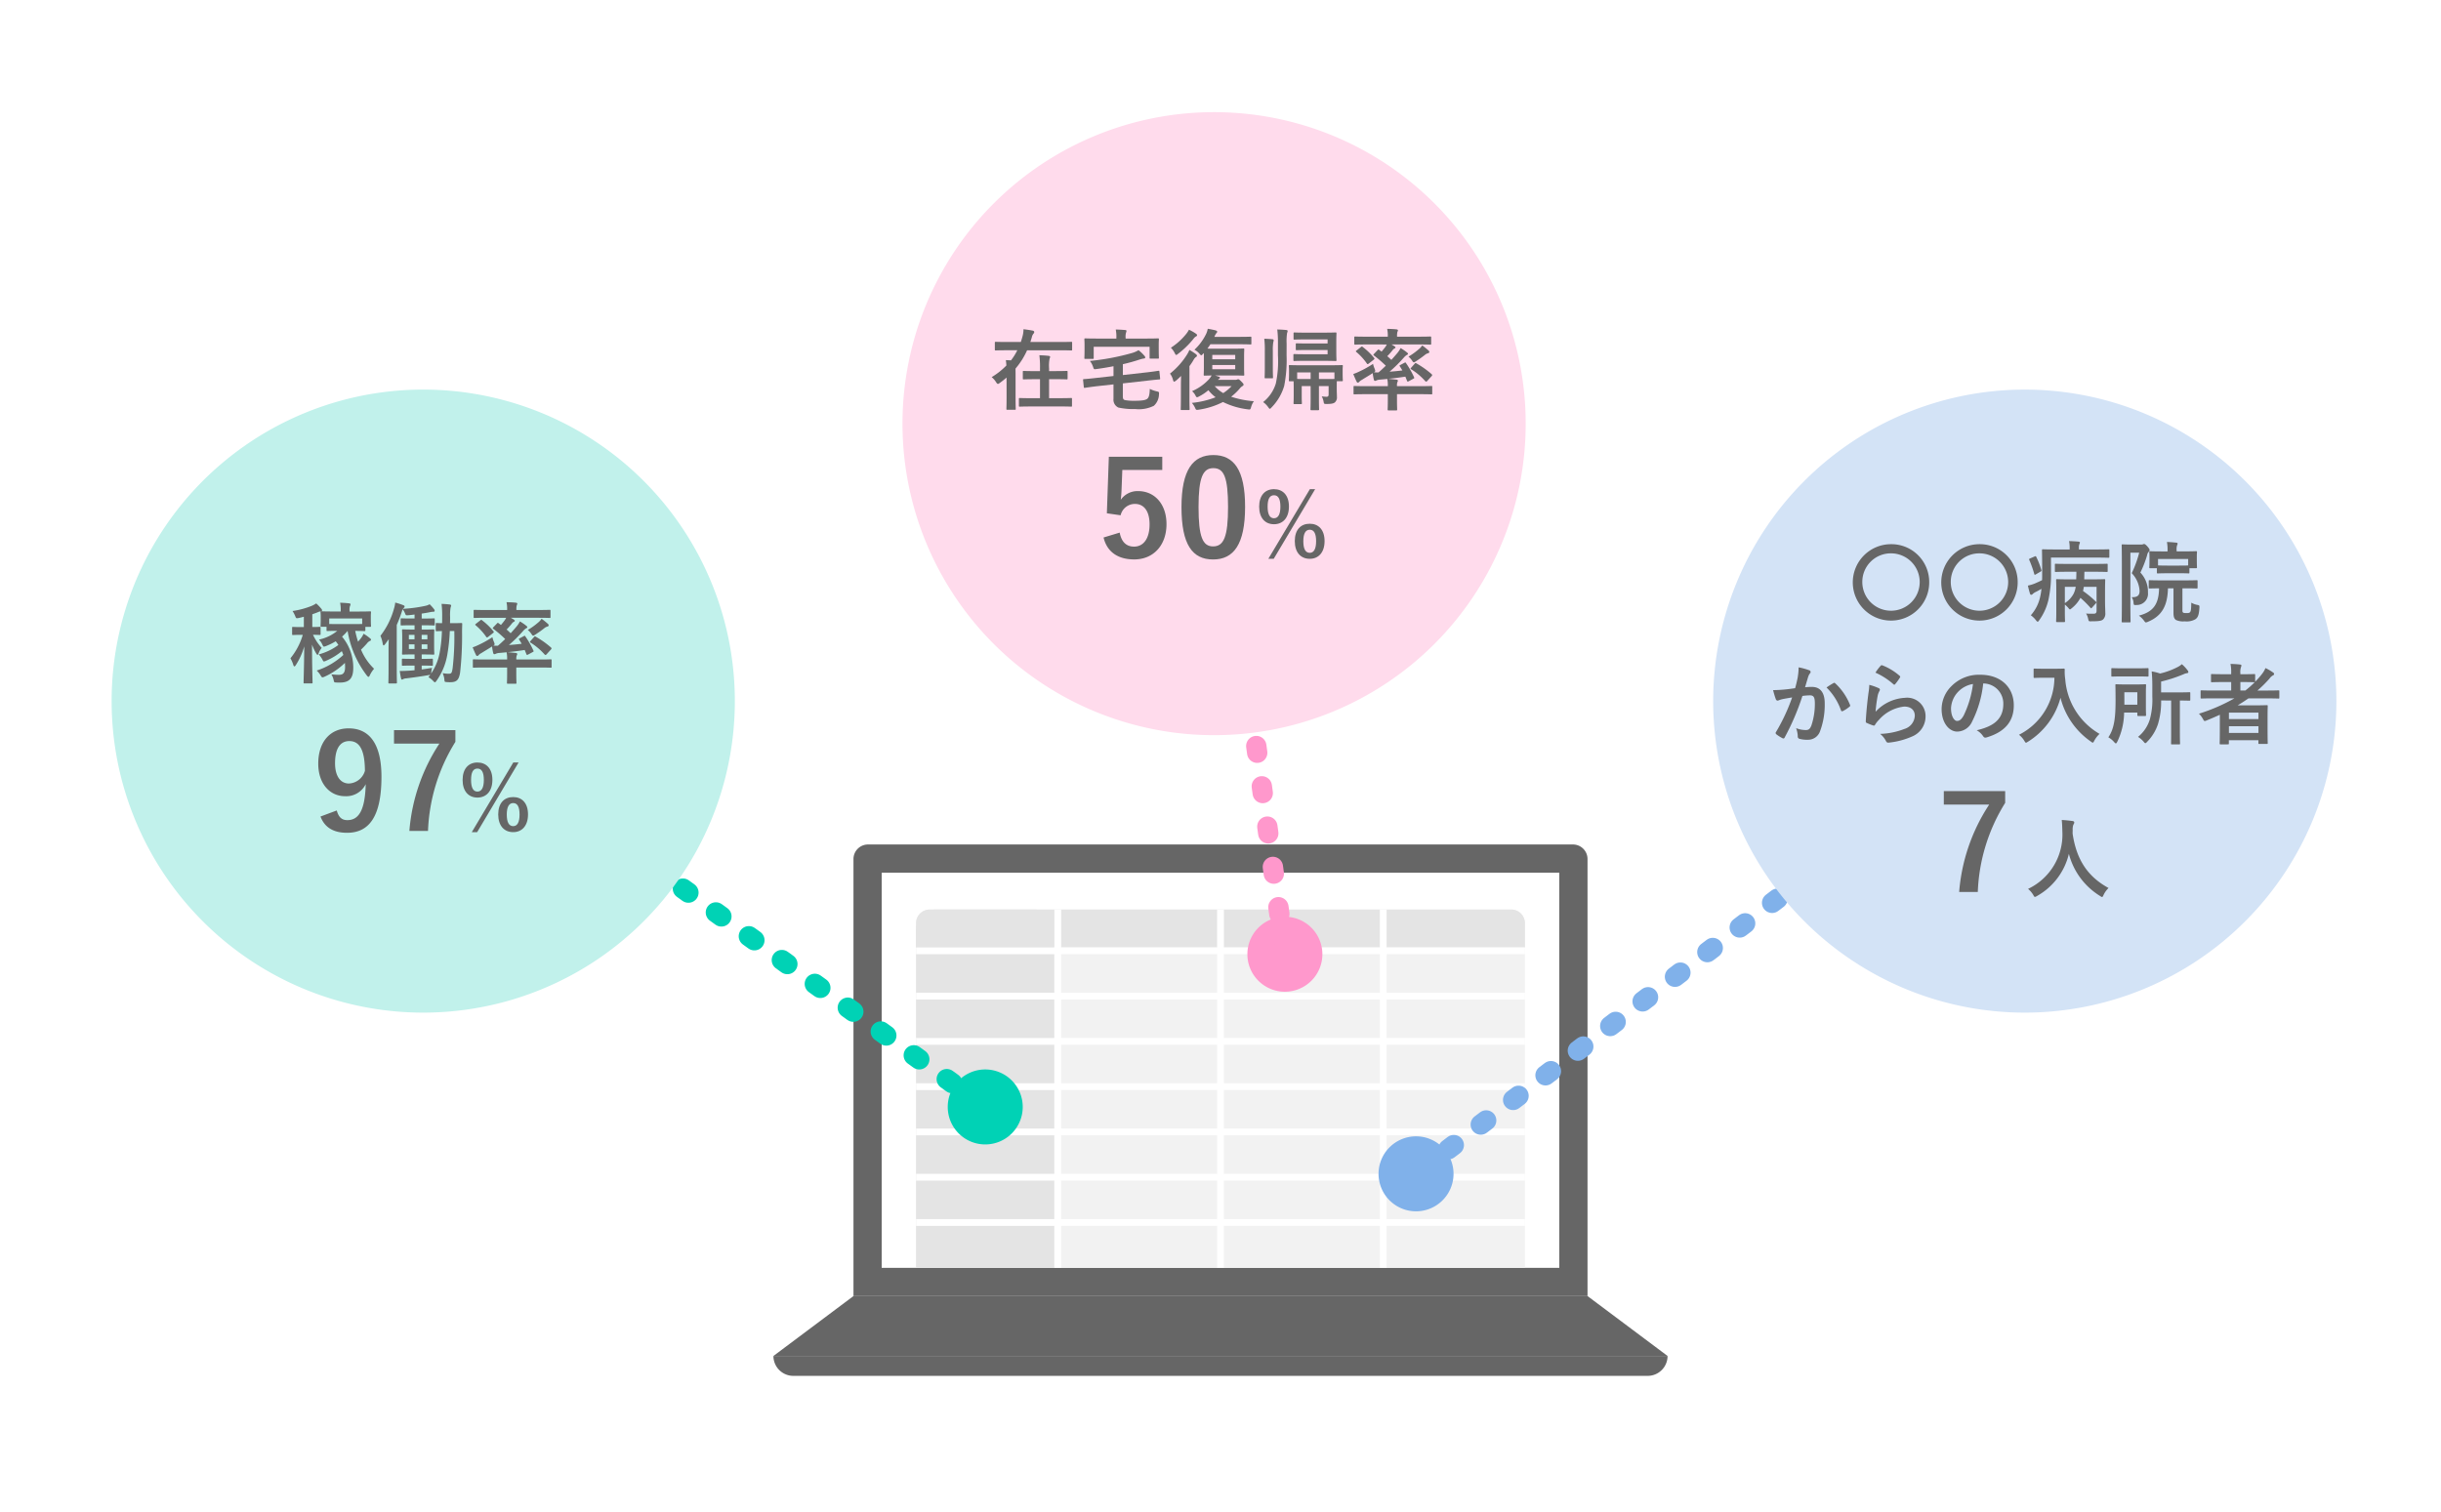 <svg xmlns="http://www.w3.org/2000/svg" xmlns:xlink="http://www.w3.org/1999/xlink" width="360" height="223" viewBox="0 0 360 223"><defs><clipPath id="a"><rect width="360" height="223" fill="none"/></clipPath></defs><rect width="360" height="223" fill="#fff"/><g clip-path="url(#a)"><path d="M234.13,191.2H125.87V126.729a2.15,2.15,0,0,1,2.15-2.149H231.98a2.149,2.149,0,0,1,2.15,2.149Z" fill="#fff"/><path d="M229.965,187.038H130.033V128.744h99.932Zm2.015-62.458H128.019a2.149,2.149,0,0,0-2.149,2.15V191.2H234.129V126.73a2.149,2.149,0,0,0-2.149-2.15" fill="#666"/><path d="M234.13,191.2H125.87l-11.8,8.836H245.934Z" fill="#666"/><path d="M243,202.973H117a2.935,2.935,0,0,1-2.935-2.935H245.934A2.935,2.935,0,0,1,243,202.973" fill="#666"/><path d="M224.9,136.222v50.816H135.1V136.222a2.044,2.044,0,0,1,2.044-2.043h85.7a2.043,2.043,0,0,1,2.043,2.043" fill="#f2f2f2"/><path d="M222.9,134.179H137.1a2,2,0,0,0-2,2v3.592H224.9v-3.592a2,2,0,0,0-2-2" fill="#e4e4e4"/><path d="M152.569,134.179H138.036a2.931,2.931,0,0,0-2.931,2.931v49.928h20.4V137.11a2.931,2.931,0,0,0-2.931-2.931" fill="#e4e4e4"/><rect width="1" height="52.859" transform="translate(155.5 134.179)" fill="#fff"/><rect width="89.79" height="1" transform="translate(135.105 139.77)" fill="#fff"/><rect width="89.79" height="1" transform="translate(135.105 146.45)" fill="#fff"/><rect width="89.79" height="1" transform="translate(135.105 153.129)" fill="#fff"/><rect width="89.79" height="1" transform="translate(135.105 159.808)" fill="#fff"/><rect width="89.79" height="1" transform="translate(135.105 166.488)" fill="#fff"/><rect width="89.79" height="1" transform="translate(135.105 173.167)" fill="#fff"/><rect width="89.79" height="1" transform="translate(135.105 179.846)" fill="#fff"/><rect width="1" height="52.859" transform="translate(179.5 134.179)" fill="#fff"/><rect width="1" height="52.859" transform="translate(203.5 134.179)" fill="#fff"/><path d="M139.773,163.3a5.53,5.53,0,1,1,5.53,5.53,5.53,5.53,0,0,1-5.53-5.53" fill="#00d2b5"/><path d="M183.965,140.771a5.53,5.53,0,1,1,5.53,5.53,5.53,5.53,0,0,1-5.53-5.53" fill="#ff98cc"/><path d="M203.308,173.167a5.53,5.53,0,1,1,5.53,5.53,5.53,5.53,0,0,1-5.53-5.53" fill="#80b1ea"/><line x1="10.569" y1="76.971" transform="translate(178.925 63.799)" fill="none" stroke="#ff98cc" stroke-linecap="round" stroke-linejoin="round" stroke-width="3" stroke-dasharray="1 5"/><line y1="69.31" x2="91.043" transform="translate(208.837 103.857)" fill="none" stroke="#80b1ea" stroke-linecap="round" stroke-linejoin="round" stroke-width="3" stroke-dasharray="1 5"/><line x1="82.884" y1="59.866" transform="translate(62.419 103.431)" fill="none" stroke="#00d2b5" stroke-linecap="round" stroke-linejoin="round" stroke-width="3" stroke-dasharray="1 5"/><path d="M252.661,103.431a45.955,45.955,0,1,1,45.955,45.955,45.955,45.955,0,0,1-45.955-45.955" fill="#d3e3f6"/><path d="M284.522,85.857a5.636,5.636,0,1,1-5.629-5.577,5.579,5.579,0,0,1,5.629,5.577m-9.867,0a4.232,4.232,0,1,0,4.238-4.225,4.2,4.2,0,0,0-4.238,4.225" fill="#666"/><path d="M297.569,85.857a5.636,5.636,0,1,1-5.629-5.577,5.579,5.579,0,0,1,5.629,5.577m-9.867,0a4.232,4.232,0,1,0,4.238-4.225,4.2,4.2,0,0,0-4.238,4.225" fill="#666"/><path d="M302.484,84.427a17.568,17.568,0,0,1-.377,4.056,8.339,8.339,0,0,1-1.353,3c-.1.155-.168.233-.233.233s-.143-.064-.26-.22a3.547,3.547,0,0,0-.755-.729,6.023,6.023,0,0,0,1.4-2.82,8.594,8.594,0,0,0,.169-1.079c-.312.181-.611.35-.91.493a1.561,1.561,0,0,0-.4.286.291.291,0,0,1-.208.1c-.065,0-.13-.052-.169-.157-.1-.325-.221-.766-.312-1.2a6.288,6.288,0,0,0,1-.3c.39-.169.767-.338,1.092-.507.013-.364.013-.754.013-1.17,0-2.2-.026-3.159-.026-3.237,0-.13.013-.142.143-.142.078,0,.533.025,1.794.025h2.145v-.194a5.064,5.064,0,0,0-.091-1.04c.481.012.923.038,1.391.077.131.013.209.065.209.117a.55.55,0,0,1-.078.26,1.4,1.4,0,0,0-.066.572v.208h2.574c1.275,0,1.691-.025,1.768-.025.131,0,.143.012.143.142v.949c0,.143-.012.157-.143.157-.077,0-.493-.027-1.768-.027h-6.695ZM300.053,82.1c.156-.065.182-.078.246.039a11.206,11.206,0,0,1,.755,1.937c.039.131.039.17-.13.261l-.663.389c-.182.105-.208.091-.247-.051a16.162,16.162,0,0,0-.728-2.055c-.052-.1-.065-.155.078-.221Zm8.49,7.528c-.13.142-.144.142-.247.026a15.654,15.654,0,0,0-1.47-1.457,4.95,4.95,0,0,1-1.274,1.521c-.143.118-.208.182-.273.182s-.143-.091-.273-.26a4.389,4.389,0,0,0-.481-.455v1.028c0,.922.026,1.351.026,1.417,0,.129-.013.142-.13.142h-1.027c-.143,0-.156-.013-.156-.142,0-.066.026-.468.026-1.417v-3.16c0-.949-.026-1.377-.026-1.456,0-.142.013-.156.156-.156.078,0,.52.027,1.742.027H306.2c.013-.377.026-.742.026-1.119h-1.274c-1.248,0-1.69.027-1.768.027-.117,0-.13-.014-.13-.144v-.923c0-.13.013-.142.13-.142.078,0,.52.025,1.768.025h3.978c1.248,0,1.691-.025,1.768-.025.131,0,.143.012.143.142v.923c0,.13-.012.144-.143.144-.077,0-.52-.027-1.768-.027h-1.521c-.013.377-.013.742-.026,1.119h1.209c1.222,0,1.664-.027,1.743-.027.129,0,.142.014.142.156,0,.079-.025.573-.025,1.561V88.73c0,.715.039,1.275.039,1.678a1.193,1.193,0,0,1-.313.962c-.22.208-.585.286-1.742.286-.39.013-.39.013-.48-.391a2.25,2.25,0,0,0-.3-.754,10.749,10.749,0,0,0,1.105.027c.3,0,.443-.091.443-.443V86.572H307.32a4.868,4.868,0,0,1-.117.611,14.641,14.641,0,0,1,1.9,1.574c.1.1.1.129-.013.259Zm-4.018-3.056v2.4a3.738,3.738,0,0,0,1.261-1.326,3.178,3.178,0,0,0,.338-1.079Z" fill="#666"/><path d="M315.793,80.332a.6.6,0,0,0,.26-.039.336.336,0,0,1,.169-.038c.091,0,.2.052.494.377.273.311.312.441.312.519a.339.339,0,0,1-.117.235.862.862,0,0,0-.247.507,16.56,16.56,0,0,1-1,2.574,4.092,4.092,0,0,1,1.118,2.964,1.648,1.648,0,0,1-1.69,1.82c-.4.025-.4.025-.442-.377a1.5,1.5,0,0,0-.273-.78c.819.039,1.17-.235,1.17-.91a4.073,4.073,0,0,0-1.157-2.626,16.156,16.156,0,0,0,1.1-3.03h-1.3v7.359c0,1.781.026,2.716.026,2.795,0,.117-.013.129-.144.129H313.05c-.13,0-.143-.012-.143-.129,0-.079.026-.975.026-2.783V83.27c0-1.833-.026-2.73-.026-2.821,0-.13.013-.142.143-.142.091,0,.4.025,1.04.025Zm3.939,6.462c-.065,2.509-.845,4.056-2.938,4.927a1.038,1.038,0,0,1-.312.1c-.091,0-.143-.065-.286-.261a3.424,3.424,0,0,0-.754-.74c2.106-.547,2.938-1.664,2.977-4.03-.949.013-1.313.025-1.378.025-.13,0-.143-.012-.143-.142v-.923c0-.144.013-.156.143-.156.078,0,.494.026,1.729.026h3.458c1.222,0,1.651-.026,1.729-.026.13,0,.143.012.143.156v.923c0,.13-.013.142-.143.142-.078,0-.507-.025-1.729-.025h-.363v3.145c0,.274,0,.352.1.43.078.065.234.078.507.078.351,0,.442-.039.533-.156.13-.183.144-.455.169-1.378a2.79,2.79,0,0,0,.871.325c.338.065.338.091.325.429-.065,1.079-.234,1.456-.611,1.7a2.61,2.61,0,0,1-1.547.3,2.575,2.575,0,0,1-1.287-.195c-.247-.169-.377-.416-.377-1.066V86.794Zm-.1-2.224c-.988,0-1.313.027-1.391.027-.13,0-.143-.013-.143-.144V83.83h-.962c-.143,0-.156-.014-.156-.144,0-.09.026-.247.026-1.221V82.1c0-.377-.026-.56-.026-.651,0-.116.013-.13.156-.13.078,0,.52.027,1.742.027h.793v-.13a5.893,5.893,0,0,0-.091-1.262c.481.014.923.053,1.365.1.131.012.208.064.208.117a.5.5,0,0,1-.065.247,1.891,1.891,0,0,0-.078.766v.157h1.106c1.221,0,1.664-.027,1.741-.027.143,0,.156.014.156.13,0,.078-.025.274-.025.56v.455c0,.974.025,1.131.025,1.221,0,.13-.013.144-.156.144h-.962v.623c0,.131-.013.144-.143.144-.078,0-.4-.027-1.378-.027Zm-1.365-1.156c.1,0,.442.025,1.365.025h1.742c.872,0,1.222-.012,1.339-.025v-.949h-4.446Z" fill="#666"/><path d="M265.132,99.893a8.981,8.981,0,0,0,.13-1.443,9.377,9.377,0,0,1,1.559.429.263.263,0,0,1,.118.455,1.637,1.637,0,0,0-.26.492c-.169.534-.3,1.015-.468,1.561a10.067,10.067,0,0,1,1.014-.051c1.221,0,1.885.832,1.885,2.4a11.137,11.137,0,0,1-.7,4.172,1.861,1.861,0,0,1-1.755,1.222,4.289,4.289,0,0,1-1.287-.142.338.338,0,0,1-.233-.364,3.715,3.715,0,0,0-.247-1.209,3.892,3.892,0,0,0,1.43.285c.428,0,.624-.156.832-.688a10.028,10.028,0,0,0,.506-3.224c0-.925-.168-1.209-.74-1.209a8.613,8.613,0,0,0-1.093.09,35.8,35.8,0,0,1-2.612,6.111.215.215,0,0,1-.339.117,5.875,5.875,0,0,1-.9-.573.262.262,0,0,1-.1-.195.237.237,0,0,1,.053-.141,27.449,27.449,0,0,0,2.379-5.1c-.507.078-.923.155-1.274.221a3.745,3.745,0,0,0-.715.208.285.285,0,0,1-.416-.169,11.943,11.943,0,0,1-.4-1.34c.573,0,1.145-.038,1.717-.09.546-.052,1.027-.118,1.533-.195.208-.743.3-1.2.391-1.638m5.291.87c.091-.051.156-.025.247.064a8.717,8.717,0,0,1,2.158,3.161.186.186,0,0,1-.051.259,5.3,5.3,0,0,1-.976.65c-.13.066-.26.053-.3-.1a8.8,8.8,0,0,0-2.132-3.368,10.781,10.781,0,0,1,1.053-.663" fill="#666"/><path d="M277.039,101.5c.143.065.208.143.208.247a.38.38,0,0,1-.065.194,2.444,2.444,0,0,0-.26.69A21.7,21.7,0,0,0,276.61,105a6.339,6.339,0,0,1,4.342-2.055,2.708,2.708,0,0,1,3.029,2.783,3.186,3.186,0,0,1-1.963,2.912,11.271,11.271,0,0,1-3.328.9c-.286.039-.4.026-.52-.169a3.326,3.326,0,0,0-.884-1.105,10.787,10.787,0,0,0,3.575-.728,2.13,2.13,0,0,0,1.534-1.963c0-.7-.442-1.339-1.56-1.339a5.787,5.787,0,0,0-3.744,1.976,3.556,3.556,0,0,0-.559.715c-.078.13-.13.13-.3.091a9.056,9.056,0,0,1-.885-.351c-.13-.053-.181-.078-.181-.26.078-1.508.247-3.043.4-4.2a8.1,8.1,0,0,0,.117-1.171,7.382,7.382,0,0,1,1.352.469m.325-3.289a.217.217,0,0,1,.247-.065,8.545,8.545,0,0,1,2.548,1.546c.065.053.091.091.091.144a.353.353,0,0,1-.065.155,8.316,8.316,0,0,1-.663.91c-.052.066-.1.105-.143.105s-.091-.026-.156-.091a10.331,10.331,0,0,0-2.627-1.69,7.186,7.186,0,0,1,.768-1.014" fill="#666"/><path d="M292.483,100.828a16.234,16.234,0,0,1-1.625,5.6,2.467,2.467,0,0,1-2.209,1.5c-1.144,0-2.3-1.222-2.3-3.341a4.8,4.8,0,0,1,1.468-3.381,5.69,5.69,0,0,1,4.226-1.664c3.12,0,4.953,1.925,4.953,4.512,0,2.418-1.365,3.939-4.005,4.732-.272.078-.389.026-.558-.234a2.757,2.757,0,0,0-.91-.819c2.2-.52,3.926-1.43,3.926-3.887a2.954,2.954,0,0,0-2.912-3.017Zm-3.73,1.262a3.745,3.745,0,0,0-1.015,2.405c0,1.2.482,1.859.884,1.859.339,0,.624-.169.976-.793a14.851,14.851,0,0,0,1.378-4.655,3.913,3.913,0,0,0-2.223,1.184" fill="#666"/><path d="M303.039,98.657c.937,0,1.223-.025,1.3-.025.117,0,.17.025.17.155a7.249,7.249,0,0,0,.077,1.443,10.183,10.183,0,0,0,5.057,8.034,3.816,3.816,0,0,0-.766.989c-.105.208-.156.3-.234.3s-.157-.065-.3-.169a11.171,11.171,0,0,1-4.459-6.449,10.945,10.945,0,0,1-4.784,6.475c-.157.091-.235.155-.3.155-.091,0-.143-.1-.273-.311a3.131,3.131,0,0,0-.767-.859,9.482,9.482,0,0,0,5.226-8.411h-1.612c-.936,0-1.222.027-1.3.027-.142,0-.156-.014-.156-.144V98.774c0-.13.014-.142.156-.142.078,0,.364.025,1.3.025Z" fill="#666"/><path d="M313.265,105.119a10.145,10.145,0,0,1-1,4.29c-.092.169-.143.26-.222.26-.064,0-.142-.078-.259-.208a3.1,3.1,0,0,0-.845-.689c.935-1.352,1.065-3.16,1.065-5.512,0-1.417-.025-2.093-.025-2.171,0-.13.013-.144.143-.144.09,0,.376.027,1.313.027h1.625c.923,0,1.234-.027,1.3-.027.13,0,.142.014.142.144,0,.078-.025.429-.025,1.209v1.989c0,.793.025,1.1.025,1.183,0,.142-.012.156-.142.156h-1c-.13,0-.143-.014-.143-.156v-.351Zm1.95-6.526c1.078,0,1.43-.026,1.508-.026.13,0,.143.012.143.142v.949c0,.144-.013.157-.143.157-.078,0-.43-.027-1.508-.027h-2.184c-1.067,0-1.43.027-1.508.027-.13,0-.144-.013-.144-.157v-.949c0-.13.014-.142.144-.142.078,0,.441.026,1.508.026Zm-1.911,5.369h1.911v-1.833H313.3Zm5.421-.624a11.49,11.49,0,0,1-.455,3.445,6.642,6.642,0,0,1-1.6,2.639c-.13.143-.194.208-.272.208s-.13-.065-.26-.221a3.5,3.5,0,0,0-.819-.7,5.352,5.352,0,0,0,1.742-2.587,11.029,11.029,0,0,0,.364-3.367v-1.586c0-.78-.026-1.417-.092-2.119a6.874,6.874,0,0,1,1.236.311,11.083,11.083,0,0,0,2.522-.922,3.085,3.085,0,0,0,.689-.455,5.337,5.337,0,0,1,.858.922.354.354,0,0,1,.1.26c0,.078-.091.131-.208.144a1.67,1.67,0,0,0-.494.156,20.939,20.939,0,0,1-3.315,1.079v1.6H321.1c1.274,0,1.7-.027,1.781-.027.13,0,.143.014.143.144v.962c0,.13-.013.142-.143.142-.078,0-.442-.012-1.391-.025v4.719c0,1.04.026,1.547.026,1.625,0,.117-.013.13-.13.13h-1.066c-.117,0-.13-.013-.13-.13,0-.091.013-.585.013-1.625v-4.719Z" fill="#666"/><path d="M327.384,105.443c-.636.286-1.273.572-1.936.832a1.1,1.1,0,0,1-.286.092c-.1,0-.157-.092-.286-.325a3.1,3.1,0,0,0-.573-.754,26.822,26.822,0,0,0,5.227-2.263H326.3c-1.143,0-1.533.026-1.611.026-.131,0-.144-.012-.144-.143v-.936c0-.117.013-.13.144-.13.078,0,.468.026,1.611.026h2.757V100.62h-1.183c-1.17,0-1.574.026-1.652.026-.13,0-.142-.013-.142-.143V99.58c0-.13.012-.143.142-.143.078,0,.482.026,1.652.026h1.183v-.182a6.149,6.149,0,0,0-.1-1.339c.494.013.962.039,1.4.091.13.013.208.052.208.13a.639.639,0,0,1-.065.26,2.329,2.329,0,0,0-.091.9v.143h.389c1.171,0,1.561-.026,1.639-.026.143,0,.156.013.156.143v.988a12.027,12.027,0,0,0,.936-1.053,3.742,3.742,0,0,0,.585-.962,7.313,7.313,0,0,1,1.118.65.282.282,0,0,1,.156.234.224.224,0,0,1-.143.182,1.451,1.451,0,0,0-.533.481,19.029,19.029,0,0,1-1.781,1.768H334.4c1.144,0,1.547-.026,1.625-.026.117,0,.13.013.13.13v.936c0,.131-.013.143-.13.143-.078,0-.481-.026-1.625-.026h-2.8c-.521.364-1.04.7-1.586,1.027h2.535c1.105,0,1.664-.026,1.742-.026.143,0,.156.014.156.156,0,.078-.026.468-.026,1.755v1.3c0,1.924.026,2.3.026,2.379,0,.117-.013.13-.156.13h-1.079c-.13,0-.143-.013-.143-.13V109.2h-4.356v.467c0,.13-.012.143-.142.143H327.5c-.13,0-.143-.013-.143-.143,0-.065.025-.506.025-2.444Zm1.339.638h4.355v-.949h-4.355Zm4.356,1.052h-4.355v.988h4.355Zm-.637-6.487c-.078,0-.468-.026-1.639-.026h-.389v1.248h.728a12.519,12.519,0,0,0,1.378-1.222Z" fill="#666"/><path d="M295.724,118.443a26.7,26.7,0,0,0-4.038,13.144h-2.748a27.368,27.368,0,0,1,4.427-12.89h-6.691v-1.989h9.05Z" fill="#666"/><path d="M310.242,132.015c-.1.222-.144.312-.234.312-.065,0-.143-.052-.3-.156a10.354,10.354,0,0,1-4.589-6.214,9.7,9.7,0,0,1-4.706,6.227.846.846,0,0,1-.3.13c-.091,0-.143-.091-.26-.312a3.55,3.55,0,0,0-.754-.871,8.85,8.85,0,0,0,5.058-8.476c-.014-.572-.026-1.119-.091-1.69.507.026,1.131.091,1.6.155.169.027.247.1.247.208a.566.566,0,0,1-.13.326,2.123,2.123,0,0,0-.1.858c-.013.156-.013.312-.013.468.558,3.809,2.2,6.331,5.3,8.021a3.534,3.534,0,0,0-.728,1.014" fill="#666"/><path d="M133.1,62.5a45.955,45.955,0,1,1,45.955,45.955A45.955,45.955,0,0,1,133.1,62.5" fill="#ffdbec"/><path d="M148.448,55.7c-.3.261-.623.521-.95.754-.156.117-.246.183-.324.183s-.156-.078-.273-.26a2.874,2.874,0,0,0-.651-.741,10.724,10.724,0,0,0,2.172-1.716c-.013-.261-.039-.494-.078-.794.26.014.508.014.754.039a8.567,8.567,0,0,0,.936-1.494h-1.522c-1.17,0-1.572.025-1.65.025-.129,0-.143-.012-.143-.142V50.57c0-.13.014-.143.143-.143.078,0,.48.025,1.65.025h2.043c.09-.272.168-.546.246-.832a3.855,3.855,0,0,0,.143-1.052c.547.064.963.13,1.365.208.156.039.221.117.221.208a.392.392,0,0,1-.118.247,1.215,1.215,0,0,0-.232.507c-.066.247-.145.48-.223.714h4.383c1.17,0,1.559-.025,1.637-.025.131,0,.142.013.142.143v.988c0,.13-.011.142-.142.142-.078,0-.467-.025-1.637-.025h-4.863a11.1,11.1,0,0,1-1.7,2.69c-.014.2,0,.417,0,.7v3.548c0,1.093.025,1.639.025,1.7,0,.129-.012.143-.142.143h-1.092c-.129,0-.143-.014-.143-.143,0-.079.026-.611.026-1.7Zm3.732,4.265c-1.262,0-1.691.026-1.77.026-.128,0-.142-.013-.142-.143v-.988c0-.13.014-.143.142-.143.079,0,.508.026,1.77.026h1.2v-2.8h-.728c-1.184,0-1.586.027-1.664.027-.129,0-.143-.013-.143-.143v-.963c0-.13.014-.142.143-.142.078,0,.48.026,1.664.026h.728v-.378a13.982,13.982,0,0,0-.091-1.963c.494.014.937.039,1.378.092.129.013.207.077.207.13a.718.718,0,0,1-.078.272,5.459,5.459,0,0,0-.076,1.444v.4h.922c1.184,0,1.586-.026,1.664-.026.131,0,.143.012.143.142v.963c0,.13-.012.143-.143.143-.078,0-.48-.027-1.664-.027h-.922v2.8H156.2c1.248,0,1.677-.026,1.769-.026.115,0,.129.013.129.143v.988c0,.13-.014.143-.129.143-.092,0-.521-.026-1.769-.026Z" fill="#666"/><path d="M169.2,54.924c1.119-.13,1.5-.208,1.638-.221s.143,0,.156.13l.1.975c.014.13,0,.157-.129.169s-.56.039-1.678.169l-3.691.416v1.885c0,.377.076.533.363.585a7.177,7.177,0,0,0,1.391.092c1.066,0,1.625-.092,1.873-.313.207-.195.324-.546.35-1.443a4.342,4.342,0,0,0,1.027.364c.351.091.351.091.326.442a2.346,2.346,0,0,1-.754,1.69,4.99,4.99,0,0,1-2.744.481,10.284,10.284,0,0,1-2.482-.22,1.261,1.261,0,0,1-.729-1.275V56.705l-2.588.286c-1.117.143-1.455.195-1.625.222-.129.012-.156,0-.168-.144l-.1-.988c-.014-.13,0-.143.142-.156.168-.013.52-.026,1.637-.156l2.705-.3V54.027c-.793.156-1.639.3-2.535.416-.352.052-.352.052-.481-.325a2.775,2.775,0,0,0-.468-.871,34.7,34.7,0,0,0,6.215-1.17,3.819,3.819,0,0,0,.96-.416,5.282,5.282,0,0,1,.86.819.36.36,0,0,1,.129.26c0,.078-.065.143-.221.156s-.324.065-.519.117a26.258,26.258,0,0,1-2.561.715v1.6Zm-.143-4.979c1.2,0,1.625-.026,1.717-.026.129,0,.142.013.142.13,0,.078-.025.312-.025.689v.572c0,1.17.025,1.378.025,1.456,0,.13-.013.143-.142.143H169.7c-.143,0-.157-.013-.157-.143V51.154H161.3v1.638c0,.143-.011.156-.142.156h-1.092c-.131,0-.143-.013-.143-.156,0-.078.026-.273.026-1.456v-.468c0-.494-.026-.728-.026-.819,0-.117.012-.13.143-.13.092,0,.519.026,1.717.026h2.859v-.1a5.288,5.288,0,0,0-.092-1.235c.483.013.938.039,1.393.078.129,0,.193.052.193.13a.91.91,0,0,1-.064.247,2.141,2.141,0,0,0-.065.78v.1Z" fill="#666"/><path d="M174.163,56.836c0-.391.014-.91.026-1.379-.234.235-.481.469-.729.677-.142.1-.231.169-.3.169s-.118-.078-.168-.274a2.479,2.479,0,0,0-.444-.91,11.088,11.088,0,0,0,2.511-2.807,3.884,3.884,0,0,0,.351-.69,8.286,8.286,0,0,1,.935.6c.117.091.182.155.182.26s-.039.117-.143.181a1.34,1.34,0,0,0-.363.443c-.169.3-.377.6-.6.91v4.732c0,1.039.026,1.533.026,1.6,0,.13-.013.142-.143.142h-1.04c-.118,0-.13-.012-.13-.142,0-.066.025-.56.025-1.6Zm2.2-7.619c.118.078.181.144.181.234a.193.193,0,0,1-.13.169,1.052,1.052,0,0,0-.389.352,13.212,13.212,0,0,1-2.262,2.21c-.144.116-.234.181-.3.181s-.129-.1-.231-.311a3.129,3.129,0,0,0-.548-.755,9.5,9.5,0,0,0,2.275-2.054,4.469,4.469,0,0,0,.391-.6,6.647,6.647,0,0,1,1.014.571m1.078,2.965c-.143.155-.207.233-.274.233s-.142-.078-.285-.247a2.529,2.529,0,0,0-.728-.571,7.81,7.81,0,0,0,1.664-2.211,2.95,2.95,0,0,0,.3-.884c.365.066.9.169,1.183.247.117.052.209.091.209.183s-.039.142-.131.233a2.642,2.642,0,0,0-.285.533h3.717c1.145,0,1.535-.026,1.613-.026.117,0,.129.014.129.144v.857c0,.131-.012.144-.129.144-.078,0-.468-.027-1.613-.027h-4.3c-.131.208-.285.416-.441.638.247.013.611.013,1.182.013h2.524c1.116,0,1.493-.027,1.585-.027.129,0,.142.014.142.156,0,.079-.025.377-.025,1.08v1.534c0,.727.025,1.013.025,1.092,0,.129-.013.143-.142.143-.092,0-.469-.026-1.585-.026h-2.589c.2.064.391.117.611.195.079.025.118.065.118.13s-.053.117-.131.169a.649.649,0,0,0-.157.155h2.524a.66.66,0,0,0,.3-.052.472.472,0,0,1,.157-.039c.089,0,.194.053.466.338.234.235.327.352.327.443,0,.117-.066.169-.171.234a1.413,1.413,0,0,0-.4.363,8.438,8.438,0,0,1-1.261,1.2,14.145,14.145,0,0,0,3.354.663,2.645,2.645,0,0,0-.4.832c-.09.3-.116.39-.284.39-.054,0-.132-.013-.235-.026a11.3,11.3,0,0,1-3.64-1.079,11.549,11.549,0,0,1-3.564,1.131,1.151,1.151,0,0,1-.27.026c-.146,0-.185-.078-.3-.338a3.1,3.1,0,0,0-.455-.689,13.144,13.144,0,0,0,3.5-.832,5.833,5.833,0,0,1-1.066-1.04,6.808,6.808,0,0,1-1.352.91.954.954,0,0,1-.312.13c-.09,0-.157-.091-.259-.3a2.108,2.108,0,0,0-.482-.6,7.357,7.357,0,0,0,2.418-1.677,2.884,2.884,0,0,0,.469-.636c-.689.012-.963.026-1.027.026-.13,0-.143-.014-.143-.143,0-.091.026-.365.026-1.092V52.65c0-.235,0-.416-.013-.559ZM178.79,53h3.381v-.637H178.79Zm3.381.846H178.79v.624h3.381Zm-3.028,3.12a5.152,5.152,0,0,0,1.261,1.026,7.05,7.05,0,0,0,1.234-1.026Z" fill="#666"/><path d="M189.746,52.415a19.708,19.708,0,0,1-.351,4.511,7.584,7.584,0,0,1-1.847,3.159c-.129.143-.207.221-.273.221s-.129-.078-.246-.247a3.078,3.078,0,0,0-.742-.741,5.587,5.587,0,0,0,1.873-2.743,15.77,15.77,0,0,0,.312-4.16V50.672a16.054,16.054,0,0,0-.1-2.066c.482.013.9.039,1.326.078.118.013.209.078.209.13a1.631,1.631,0,0,1-.091.338,8.406,8.406,0,0,0-.065,1.534Zm-3.211-.664a13.455,13.455,0,0,0-.079-1.78c.43.013.858.039,1.223.077.1.014.168.078.168.157a1.609,1.609,0,0,1-.064.3,6.643,6.643,0,0,0-.065,1.236v2.483c0,.936.026,1.365.026,1.443,0,.13-.014.143-.131.143h-.95c-.142,0-.154-.013-.154-.143,0-.078.026-.507.026-1.443Zm9.569,2.133c1.261,0,1.716-.026,1.806-.026.117,0,.13.013.13.13,0,.078-.027.273-.027.533v.39c0,.949.027,1.1.027,1.183,0,.13-.013.143-.13.143h-.754c-.013.156-.013.416-.013.78v.312c0,.546.026.858.026,1.2a.971.971,0,0,1-.3.832c-.2.169-.534.234-1.209.234-.391,0-.391,0-.456-.338a2.385,2.385,0,0,0-.273-.78c.285.027.467.052.676.052.273.013.338-.1.338-.377v-1.2h-1.429v1.937c0,.962.024,1.417.024,1.483,0,.129-.013.142-.142.142h-.988c-.131,0-.142-.013-.142-.142,0-.079.024-.521.024-1.483V56.952h-1.312v1.56c0,.612.025.871.025.949,0,.143-.011.156-.142.156h-.936c-.144,0-.156-.013-.156-.156,0-.078.025-.337.025-1.04V57.108c0-.416-.013-.689-.013-.858h-.558c-.13,0-.144-.013-.144-.156,0-.078.026-.234.026-1.183V54.6c0-.338-.026-.52-.026-.611,0-.117.014-.13.144-.13.077,0,.532.026,1.794.026Zm-3.564-3.809c-1.156,0-1.546.026-1.625.026-.13,0-.142-.014-.142-.13v-.78c0-.13.012-.144.142-.144.079,0,.469.027,1.625.027h2.549c1.209,0,1.782-.027,1.86-.027.142,0,.155.014.155.144,0,.078-.026.441-.026,1.209v1.443c0,.832.026,1.183.026,1.261,0,.143-.013.156-.155.156-.078,0-.651-.026-1.86-.026h-2.795c-1,0-1.326.026-1.4.026-.131,0-.143-.013-.143-.156v-.729c0-.129.012-.142.143-.142.078,0,.4.026,1.4.026h3.5v-.624H193c-1.249,0-1.678.026-1.756.026-.129,0-.143-.013-.143-.143V50.79c0-.13.014-.143.143-.143.078,0,.507.025,1.756.025h2.794v-.6ZM191.306,55.9c.26.013.65.013,1.26.013h.728v-.975h-1.988Zm3.212-.962v.975h.87c.755,0,1.184,0,1.416-.013v-.962Z" fill="#666"/><path d="M201.537,50.816c-1.182,0-1.573.026-1.664.026-.129,0-.143-.013-.143-.143v-.9c0-.142.014-.155.143-.155.091,0,.482.025,1.664.025h3.134a4.706,4.706,0,0,0-.091-1.156c.48.013.923.026,1.39.077.117.014.2.066.2.144a.68.68,0,0,1-.079.233,2.435,2.435,0,0,0-.05.7h3.222c1.184,0,1.575-.025,1.653-.025.142,0,.156.013.156.155v.9c0,.13-.014.143-.156.143-.078,0-.469-.026-1.653-.026h-4.043c.157.091.3.169.43.26s.156.117.156.195c0,.052-.066.1-.142.143a.7.7,0,0,0-.274.234,9.816,9.816,0,0,1-.793.9c.221.182.416.377.6.546.312-.338.6-.676.857-.975a3.874,3.874,0,0,0,.508-.767,7.493,7.493,0,0,1,.949.65c.118.1.143.143.143.208s-.078.117-.17.156a1.932,1.932,0,0,0-.455.4,20.866,20.866,0,0,1-2.092,2.067c.584-.039,1.209-.1,1.885-.182-.117-.208-.248-.416-.377-.611-.064-.1-.064-.13.1-.208l.611-.325c.131-.065.142-.039.207.065a12.9,12.9,0,0,1,1.183,2.08c.053.117.053.144-.1.221l-.7.378c-.145.077-.2.051-.248-.1l-.235-.585c-.935.143-1.754.247-2.547.325.428.026.833.078,1.249.118.117.012.193.064.193.155a.416.416,0,0,1-.076.221,1.6,1.6,0,0,0-.053.585h3.445c1.157,0,1.547-.026,1.625-.026.129,0,.129.013.129.144v.948c0,.13,0,.143-.129.143-.078,0-.468-.026-1.625-.026h-3.445v.871c0,.884.025,1.3.025,1.378,0,.13-.011.144-.142.144h-1.117c-.131,0-.145-.014-.145-.144,0-.078.027-.494.027-1.378v-.871h-3.3c-1.157,0-1.547.026-1.625.026-.117,0-.131-.013-.131-.143v-.948c0-.131.014-.144.131-.144.078,0,.468.026,1.625.026h3.3a4.885,4.885,0,0,0-.078-1.066c-.39.039-.767.078-1.158.105a1.569,1.569,0,0,0-.467.129.486.486,0,0,1-.2.052c-.078,0-.117-.065-.156-.181a7.084,7.084,0,0,1-.17-.963c-.506.338-1.014.624-1.586.988a1.264,1.264,0,0,0-.389.286.313.313,0,0,1-.2.13.2.2,0,0,1-.182-.117c-.17-.338-.365-.793-.508-1.157a6.817,6.817,0,0,0,.858-.351,15.653,15.653,0,0,0,2.055-1.144,4.127,4.127,0,0,0,.234.715,1.4,1.4,0,0,1,.09.312c0,.091-.051.13-.182.221.221,0,.43.026.664.013.377-.312.727-.65,1.078-.988a18.074,18.074,0,0,0-1.742-1.5c-.064-.039-.09-.078-.09-.1s.012-.065.065-.117l.533-.559c.117-.13.156-.143.26-.065l.351.26c.2-.234.389-.468.573-.715a2.725,2.725,0,0,0,.193-.338Zm-.819.377c.131-.1.157-.1.248-.013a9.552,9.552,0,0,1,1.69,1.625c.078.1.078.156-.078.273l-.715.559c-.131.1-.2.1-.26.013a8.79,8.79,0,0,0-1.574-1.729c-.1-.091-.09-.117.039-.221Zm9.971.52a.288.288,0,0,1,.105.234c0,.065-.078.143-.2.169a1.115,1.115,0,0,0-.455.247,15.924,15.924,0,0,1-1.3.923c-.156.1-.246.169-.324.169s-.156-.078-.273-.273a2.816,2.816,0,0,0-.52-.572,10.226,10.226,0,0,0,1.533-1.106,2.213,2.213,0,0,0,.494-.545,10.341,10.341,0,0,1,.936.754m-2.041,1.937c.092-.117.117-.117.234-.052a13.169,13.169,0,0,1,2.276,1.612c.039.052.064.078.064.117a.214.214,0,0,1-.064.143l-.662.728c-.067.078-.118.1-.17.1s-.078-.026-.143-.09a9.32,9.32,0,0,0-2.055-1.73c-.05-.039-.089-.065-.089-.1s.039-.078.089-.143Z" fill="#666"/><path d="M171.412,69.335h-5.891l-.117,3c-.019.448-.058.975-.117,1.4a3.017,3.017,0,0,1,2.555-1.287c2.457,0,4.193,1.931,4.193,4.875,0,3.14-1.949,5.206-4.758,5.206-2.34,0-4-1.053-4.523-3.236l2.379-.722c.271,1.444,1.033,2.068,2.125,2.068,1.4,0,2.281-1.21,2.281-3.277,0-1.93-.8-3.022-2.164-3.022a2.161,2.161,0,0,0-2.106,1.676l-2.029-.292.293-8.346h7.879Z" fill="#666"/><path d="M183.627,74.775c0,5.519-1.678,7.761-4.72,7.761-3.061,0-4.661-2.2-4.661-7.721s1.7-7.684,4.7-7.684,4.681,2.145,4.681,7.644m-6.865.02c0,4.388.605,5.812,2.145,5.812,1.58,0,2.205-1.444,2.205-5.812,0-4.388-.606-5.733-2.166-5.733-1.522,0-2.184,1.326-2.184,5.733" fill="#666"/><path d="M190.094,74.724c0,1.676-.9,2.613-2.209,2.613s-2.184-.937-2.184-2.6.883-2.574,2.184-2.574,2.209.884,2.209,2.562m-3.145.012c0,1.131.311,1.716.936,1.716s.949-.585.949-1.716-.312-1.676-.949-1.676-.936.558-.936,1.676m.9,7.7h-.793l6.123-10.271h.779Zm7.5-2.614c0,1.678-.9,2.614-2.184,2.614-1.326,0-2.209-.936-2.209-2.614s.883-2.56,2.209-2.56c1.287,0,2.184.884,2.184,2.56m-3.133.014c0,1.131.312,1.716.949,1.716.612,0,.936-.585.936-1.716s-.311-1.69-.936-1.69-.949.572-.949,1.69" fill="#666"/><path d="M16.463,103.431a45.956,45.956,0,1,1,45.955,45.955,45.955,45.955,0,0,1-45.955-45.955" fill="#c1f1eb"/><path d="M44.81,90.983c-.247.066-.494.13-.741.183-.39.077-.39.077-.546-.313a4.712,4.712,0,0,0-.377-.714,12.21,12.21,0,0,0,2.846-.768,3.662,3.662,0,0,0,.638-.351,5.9,5.9,0,0,1,.754.781.4.4,0,0,1,.117.233c0,.105-.091.156-.221.156a1.5,1.5,0,0,0-.416.13c-.247.105-.52.195-.806.3V92.5c.754,0,1.014-.027,1.079-.027.13,0,.143.013.143.143v.91c0,.131-.013.144-.143.144-.065,0-.3-.013-.975-.027a7.389,7.389,0,0,0,1.287,1.938,2.586,2.586,0,0,0-.455.793c-.065.156-.1.233-.169.233-.04,0-.1-.064-.182-.194a7.747,7.747,0,0,1-.624-1.314c0,3.16.078,5.357.078,5.577,0,.13-.013.144-.144.144H44.914c-.131,0-.143-.014-.143-.144,0-.22.078-2.43.1-5.317A10.369,10.369,0,0,1,43.64,98.1c-.091.143-.156.208-.221.208s-.117-.065-.156-.208a5.11,5.11,0,0,0-.429-.989,9.751,9.751,0,0,0,1.82-3.458h-.169c-.91,0-1.183.027-1.261.027-.13,0-.144-.013-.144-.144v-.91c0-.13.014-.143.144-.143.078,0,.351.027,1.261.027h.325Zm7.995-.766c1.235,0,1.678-.027,1.755-.027.143,0,.156.013.156.144,0,.077-.026.246-.026.48v.39c0,.9.026,1.04.026,1.118,0,.144-.013.156-.156.156h-.676v.482c0,.13-.013.142-.156.142-.077,0-.4-.026-1.339-.026a14.811,14.811,0,0,0,.416,1.587c.13-.144.273-.313.416-.494a3.027,3.027,0,0,0,.4-.677,6.462,6.462,0,0,1,.91.638c.13.1.182.155.182.247s-.064.13-.142.169a1.13,1.13,0,0,0-.443.364,11.978,11.978,0,0,1-.884.923,8.286,8.286,0,0,0,1.924,2.821,4.539,4.539,0,0,0-.6.909c-.091.2-.144.286-.222.286s-.13-.064-.234-.181a14.714,14.714,0,0,1-2.847-6.592,8.517,8.517,0,0,1-.819.846A7.115,7.115,0,0,1,52.1,98.511c0,1.612-.611,2.184-2,2.184-.221,0-.4,0-.559-.014-.26-.012-.26-.012-.351-.428a2.528,2.528,0,0,0-.325-.767c.546.052.845.065,1.118.065.585,0,.91-.247.91-1.158,0-.208-.013-.4-.026-.6a10.311,10.311,0,0,1-3.016,2.041.974.974,0,0,1-.286.091c-.091,0-.156-.079-.273-.273a3.2,3.2,0,0,0-.585-.728,10.64,10.64,0,0,0,3.926-2.3c-.065-.2-.143-.377-.221-.56a9.437,9.437,0,0,1-2.327,1.417.981.981,0,0,1-.3.1c-.1,0-.143-.091-.247-.3a3.389,3.389,0,0,0-.533-.741,8.455,8.455,0,0,0,2.9-1.392c-.118-.182-.248-.363-.391-.546a8.823,8.823,0,0,1-1.417.7,1.154,1.154,0,0,1-.3.091c-.117,0-.156-.091-.273-.338a2.6,2.6,0,0,0-.481-.7,6.362,6.362,0,0,0,2.7-1.287c-1.014,0-1.378.026-1.443.026-.13,0-.143-.012-.143-.142v-.482h-.728c-.143,0-.156-.012-.156-.156,0-.078.026-.221.026-1.118v-.312c0-.312-.026-.481-.026-.558,0-.131.013-.144.156-.144.078,0,.52.027,1.755.027h1.066V90.06a5.172,5.172,0,0,0-.091-1.144c.481.014.871.039,1.326.092.13.012.208.064.208.13a.605.605,0,0,1-.078.272,1.637,1.637,0,0,0-.065.624v.183Zm-4.251,1.026v.807c.221.012.611.012,1.287.012h2.366c.612,0,.975,0,1.209-.012v-.807Z" fill="#666"/><path d="M66.814,91.932c.859,0,1.118-.026,1.2-.026.13,0,.156.026.156.156-.014.443-.026.82-.026,1.236a48.175,48.175,0,0,1-.287,5.915c-.156.962-.416,1.429-1.417,1.429a5.11,5.11,0,0,1-.624-.025c-.247-.026-.247-.026-.286-.442a3.068,3.068,0,0,0-.247-.871,4.957,4.957,0,0,0,.884.09c.43,0,.481-.142.586-.818A39.85,39.85,0,0,0,67,93.09h-.662a26.287,26.287,0,0,1-.4,3.666,9.377,9.377,0,0,1-1.6,3.731c-.091.116-.143.169-.194.169s-.13-.065-.247-.183a2.727,2.727,0,0,0-.715-.571l.285-.364a1.82,1.82,0,0,1-.3.064c-.818.144-2.119.338-3.224.469a1.355,1.355,0,0,0-.494.116.326.326,0,0,1-.181.066c-.053,0-.1-.078-.131-.221-.065-.273-.116-.6-.182-1.054.377.014.715,0,1.157-.025.312-.014.663-.039,1.027-.078v-.69h-.4c-.949,0-1.248.027-1.326.027-.13,0-.142-.013-.142-.144v-.754c0-.13.012-.142.142-.142.078,0,.377.025,1.326.025h.4v-.649h-.312c-.974,0-1.3.026-1.378.026-.143,0-.156-.014-.156-.144,0-.09.026-.376.026-1.052V94.052c0-.7-.026-.989-.026-1.08,0-.117.013-.129.156-.129.078,0,.4.025,1.378.025h.312v-.624h-.481c-1.013,0-1.352.026-1.429.026-.131,0-.144-.012-.144-.142V91.36c0-.13.013-.142.144-.142.077,0,.416.025,1.429.025h.481v-.585c-.312.039-.623.078-.949.105s-.337.012-.442-.248a3.19,3.19,0,0,0-.364-.636,2.834,2.834,0,0,0-.116.338,19.748,19.748,0,0,1-.755,1.975v6.527c0,1.26.026,1.9.026,1.962,0,.13-.013.144-.142.144h-.976c-.13,0-.143-.014-.143-.144,0-.078.026-.7.026-1.962V95.794c0-.443.013-.976.026-1.495l-.52.714c-.091.118-.169.2-.234.2s-.091-.078-.13-.235a4.828,4.828,0,0,0-.338-1.182,11.459,11.459,0,0,0,1.989-3.979,5.042,5.042,0,0,0,.195-.923,10.473,10.473,0,0,1,1.17.377c.13.052.208.1.208.2s-.052.155-.156.246a.386.386,0,0,0-.091.1,20.689,20.689,0,0,0,3.38-.455,2.1,2.1,0,0,0,.559-.22,6.337,6.337,0,0,1,.663.741.378.378,0,0,1,.079.22c0,.1-.066.143-.169.143a2.306,2.306,0,0,0-.391.039c-.441.091-.884.169-1.352.234v.728h.365c1.013,0,1.351-.025,1.429-.025.118,0,.13.012.13.142v.768c0,.13-.012.142-.13.142-.078,0-.416-.026-1.429-.026h-.365v.624h.326c.974,0,1.3-.025,1.378-.025.142,0,.155.012.155.129,0,.079-.026.377-.026,1.08v1.326c0,.676.026.974.026,1.052,0,.13-.013.144-.155.144-.079,0-.4-.026-1.378-.026h-.326V97.2h.169c.95,0,1.248-.025,1.327-.025.142,0,.156.012.156.142v.754c0,.131-.014.144-.156.144-.079,0-.377-.027-1.327-.027h-.169v.573c.468-.066.989-.143,1.521-.235a5.4,5.4,0,0,0-.1.585l-.039.261a8.076,8.076,0,0,0,1.248-2.978,20.538,20.538,0,0,0,.351-3.3c-.52.012-.7.025-.767.025-.13,0-.142-.013-.142-.143V92.05c0-.13.012-.144.142-.144.065,0,.26.026.793.026.013-.325.013-.663.013-1a13.916,13.916,0,0,0-.091-1.845c.391.012.9.052,1.209.091.13.025.208.078.208.142a2.081,2.081,0,0,1-.091.338,7.117,7.117,0,0,0-.065,1.326c0,.325,0,.637-.013.949Zm-5.681,1.73H60.3v.649h.832Zm0,1.4H60.3v.677h.832Zm1.053-.754h.845v-.649h-.845Zm.845.754h-.845v.677h.845Z" fill="#666"/><path d="M71.658,91.139c-1.183,0-1.573.026-1.664.026-.13,0-.143-.013-.143-.143v-.9c0-.142.013-.155.143-.155.091,0,.481.025,1.664.025h3.133a4.714,4.714,0,0,0-.09-1.156c.48.013.922.026,1.39.077.117.014.2.066.2.144a.68.68,0,0,1-.079.233,2.419,2.419,0,0,0-.051.7H79.38c1.184,0,1.574-.025,1.652-.025.142,0,.156.013.156.155v.9c0,.13-.014.143-.156.143-.078,0-.468-.026-1.652-.026H75.337c.157.091.3.169.429.26s.156.117.156.195c0,.052-.065.1-.142.143a.71.71,0,0,0-.274.234,9.812,9.812,0,0,1-.793.9c.221.182.416.377.6.546.312-.338.6-.676.858-.975a3.867,3.867,0,0,0,.507-.767,7.493,7.493,0,0,1,.949.65c.118.1.143.143.143.208s-.077.117-.169.156a1.912,1.912,0,0,0-.455.4,20.879,20.879,0,0,1-2.093,2.067c.585-.039,1.209-.1,1.885-.182-.116-.208-.247-.416-.377-.611-.064-.1-.064-.13.105-.208l.611-.325c.13-.065.142-.039.207.065a12.9,12.9,0,0,1,1.183,2.08c.052.117.052.144-.1.221l-.7.378c-.144.077-.195.051-.247-.1l-.235-.585c-.935.143-1.755.247-2.547.325.428.026.832.078,1.248.118.117.012.194.064.194.155s-.025.117-.077.221a1.6,1.6,0,0,0-.053.585h3.445c1.158,0,1.547-.026,1.625-.026.13,0,.13.013.13.144v.948c0,.13,0,.143-.13.143-.078,0-.467-.026-1.625-.026H76.143v.871c0,.884.026,1.3.026,1.378,0,.13-.012.144-.142.144H74.909c-.13,0-.144-.014-.144-.144,0-.078.026-.494.026-1.378v-.871h-3.3c-1.157,0-1.547.026-1.625.026-.116,0-.13-.013-.13-.143v-.948c0-.131.014-.144.13-.144.078,0,.468.026,1.625.026h3.3a4.823,4.823,0,0,0-.078-1.066c-.389.039-.766.078-1.157.105a1.587,1.587,0,0,0-.468.129.482.482,0,0,1-.195.052c-.078,0-.117-.065-.156-.181a7.248,7.248,0,0,1-.169-.963c-.507.338-1.014.624-1.586.988a1.258,1.258,0,0,0-.39.286.308.308,0,0,1-.195.13.2.2,0,0,1-.182-.117c-.169-.338-.364-.793-.507-1.157a6.879,6.879,0,0,0,.858-.351A15.782,15.782,0,0,0,72.621,94a4.115,4.115,0,0,0,.233.715,1.366,1.366,0,0,1,.091.312c0,.091-.052.13-.182.221.221,0,.429.026.663.013.377-.312.728-.65,1.079-.988a18.318,18.318,0,0,0-1.742-1.5c-.064-.039-.091-.078-.091-.1s.013-.065.065-.117L73.27,92c.117-.13.156-.143.261-.065l.35.26c.2-.234.39-.468.573-.715a2.722,2.722,0,0,0,.194-.338Zm-.819.377c.13-.1.157-.1.247-.013a9.484,9.484,0,0,1,1.69,1.625c.078.1.078.156-.077.273l-.716.559c-.13.1-.194.1-.26.013a8.818,8.818,0,0,0-1.573-1.729c-.1-.091-.091-.117.039-.221Zm9.971.52a.288.288,0,0,1,.105.234c0,.065-.079.143-.2.169a1.128,1.128,0,0,0-.455.247c-.377.3-.832.624-1.3.923-.156.1-.247.169-.325.169s-.155-.078-.272-.273a2.819,2.819,0,0,0-.521-.572,10.183,10.183,0,0,0,1.534-1.106,2.232,2.232,0,0,0,.494-.545,10.483,10.483,0,0,1,.936.754m-2.041,1.937c.092-.117.117-.117.234-.052a13.169,13.169,0,0,1,2.276,1.612c.039.052.064.078.064.117a.219.219,0,0,1-.064.143l-.663.728c-.066.078-.118.1-.169.1s-.078-.026-.144-.09a9.338,9.338,0,0,0-2.054-1.73c-.051-.039-.09-.065-.09-.1s.039-.078.09-.143Z" fill="#666"/><path d="M49.665,119.564c.274.994.742,1.424,1.561,1.424,1.657,0,2.613-1.4,2.71-5.305a3.2,3.2,0,0,1-3.042,1.775c-2.262,0-3.958-1.853-3.958-4.8,0-3.218,1.755-5.207,4.484-5.207,2.946,0,4.837,2.126,4.837,7.138,0,5.947-1.872,8.267-5.07,8.267-2.028,0-3.315-.8-3.92-2.4Zm1.853-10.238c-1.442,0-2.105,1.248-2.105,3.276,0,1.892.8,2.984,2.046,2.984a2.581,2.581,0,0,0,2.361-1.872c-.02-2.906-.7-4.388-2.3-4.388" fill="#666"/><path d="M67.16,109.443a26.7,26.7,0,0,0-4.037,13.144H60.374A27.379,27.379,0,0,1,64.8,109.7h-6.69v-1.989H67.16Z" fill="#666"/><path d="M72.619,115.047c0,1.676-.9,2.613-2.21,2.613s-2.184-.937-2.184-2.6.884-2.574,2.184-2.574,2.21.884,2.21,2.562m-3.146.012c0,1.131.312,1.716.936,1.716s.949-.585.949-1.716-.312-1.676-.949-1.676-.936.558-.936,1.676m.9,7.7h-.793L75.7,112.485h.78Zm7.5-2.614c0,1.678-.9,2.614-2.184,2.614-1.326,0-2.21-.936-2.21-2.614s.884-2.56,2.21-2.56c1.287,0,2.184.884,2.184,2.56m-3.133.014c0,1.131.312,1.716.949,1.716.612,0,.936-.585.936-1.716s-.312-1.69-.936-1.69-.949.572-.949,1.69" fill="#666"/></g></svg>